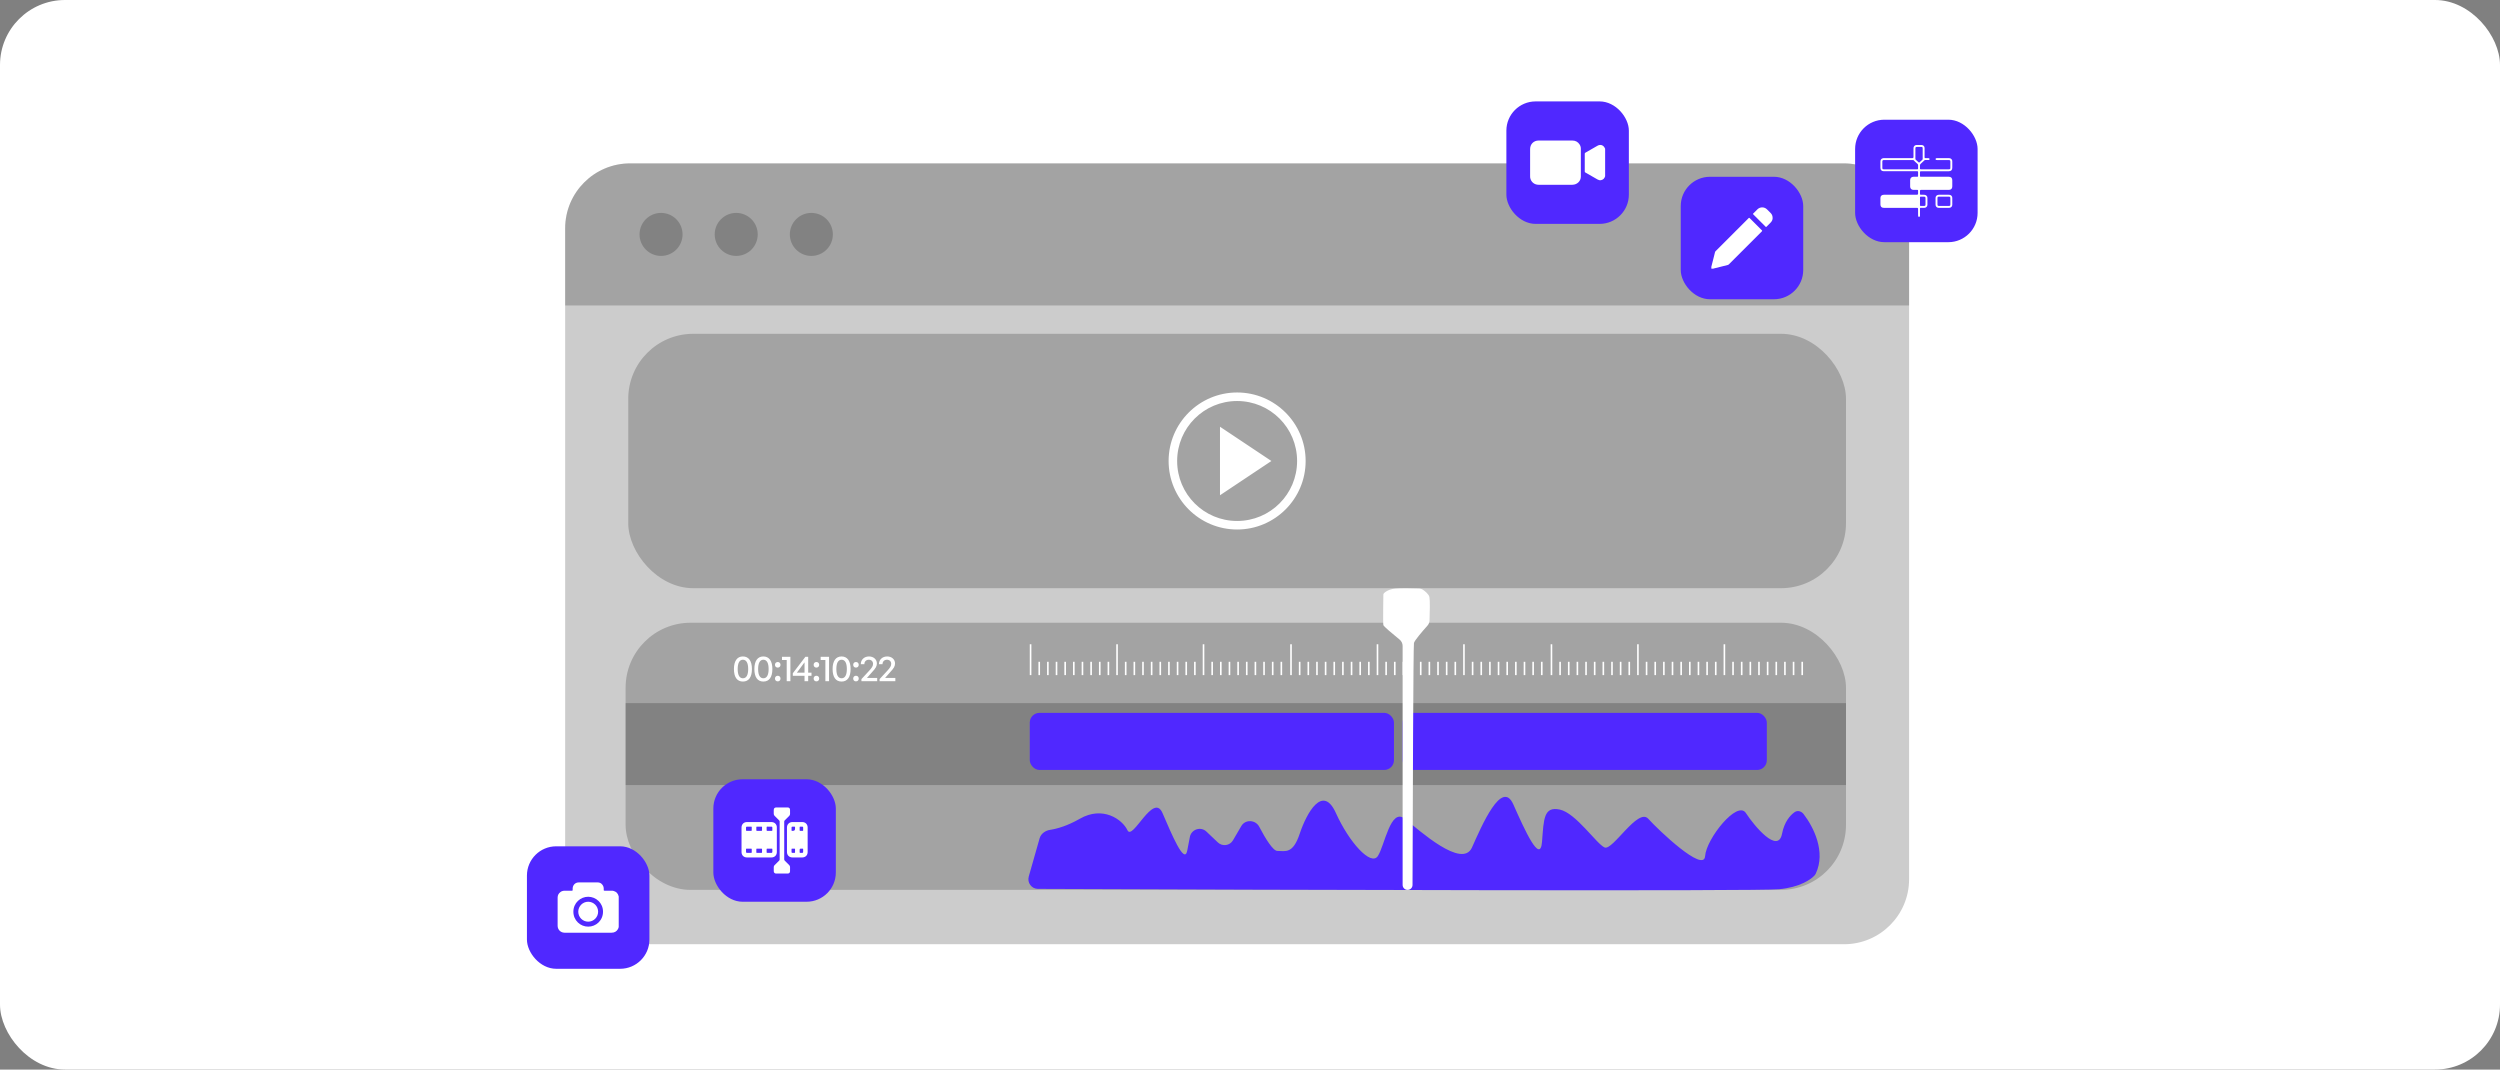 <svg xmlns="http://www.w3.org/2000/svg" width="769" height="329" viewBox="0 0 769 329" fill="none"><rect x="0" y="0" width="769" height="329" fill="#808080" stroke="none"/><rect width="769" height="329" rx="20" fill="white"></rect><rect x="173.841" y="50.254" width="413.395" height="240.19" rx="20" fill="black" fill-opacity="0.2"></rect><path d="M173.841 70.254C173.841 59.209 182.795 50.254 193.841 50.254H567.236C578.282 50.254 587.236 59.209 587.236 70.254V93.956H173.841V70.254Z" fill="black" fill-opacity="0.2"></path><path d="M203.338 78.724C206.993 78.724 209.956 75.761 209.956 72.106C209.956 68.45 206.993 65.487 203.338 65.487C199.683 65.487 196.72 68.45 196.72 72.106C196.72 75.761 199.683 78.724 203.338 78.724Z" fill="black" fill-opacity="0.2"></path><path d="M226.46 78.723C230.115 78.723 233.078 75.76 233.078 72.105C233.078 68.45 230.115 65.487 226.46 65.487C222.805 65.487 219.842 68.45 219.842 72.105C219.842 75.76 222.805 78.723 226.46 78.723Z" fill="black" fill-opacity="0.2"></path><path d="M249.571 78.723C253.226 78.723 256.19 75.76 256.19 72.105C256.19 68.45 253.226 65.487 249.571 65.487C245.916 65.487 242.953 68.45 242.953 72.105C242.953 75.76 245.916 78.723 249.571 78.723Z" fill="black" fill-opacity="0.2"></path><rect x="192.434" y="191.552" width="375.395" height="82.178" rx="20" fill="black" fill-opacity="0.2"></rect><rect x="192.434" y="216.277" width="375.395" height="25.21" fill="black" fill-opacity="0.2"></rect><line x1="317.007" y1="198.174" x2="317.007" y2="207.666" stroke="white" stroke-width="0.5"></line><line x1="319.668" y1="203.567" x2="319.668" y2="207.666" stroke="white" stroke-width="0.5"></line><line x1="322.326" y1="203.567" x2="322.326" y2="207.666" stroke="white" stroke-width="0.5"></line><line x1="324.986" y1="203.567" x2="324.986" y2="207.666" stroke="white" stroke-width="0.5"></line><line x1="327.646" y1="203.567" x2="327.646" y2="207.666" stroke="white" stroke-width="0.5"></line><line x1="330.307" y1="203.567" x2="330.307" y2="207.666" stroke="white" stroke-width="0.5"></line><line x1="332.966" y1="203.567" x2="332.966" y2="207.666" stroke="white" stroke-width="0.5"></line><line x1="335.626" y1="203.567" x2="335.626" y2="207.666" stroke="white" stroke-width="0.5"></line><line x1="338.285" y1="203.567" x2="338.285" y2="207.666" stroke="white" stroke-width="0.5"></line><line x1="340.945" y1="203.567" x2="340.945" y2="207.666" stroke="white" stroke-width="0.5"></line><line x1="343.604" y1="198.174" x2="343.604" y2="207.666" stroke="white" stroke-width="0.5"></line><line x1="346.265" y1="203.567" x2="346.265" y2="207.666" stroke="white" stroke-width="0.5"></line><line x1="348.925" y1="203.567" x2="348.925" y2="207.666" stroke="white" stroke-width="0.5"></line><line x1="351.584" y1="203.567" x2="351.584" y2="207.666" stroke="white" stroke-width="0.5"></line><line x1="354.244" y1="203.567" x2="354.244" y2="207.666" stroke="white" stroke-width="0.5"></line><line x1="356.904" y1="203.567" x2="356.904" y2="207.666" stroke="white" stroke-width="0.5"></line><line x1="359.563" y1="203.567" x2="359.563" y2="207.666" stroke="white" stroke-width="0.5"></line><line x1="362.224" y1="203.567" x2="362.224" y2="207.666" stroke="white" stroke-width="0.5"></line><line x1="364.883" y1="203.567" x2="364.883" y2="207.666" stroke="white" stroke-width="0.5"></line><line x1="367.543" y1="203.567" x2="367.543" y2="207.666" stroke="white" stroke-width="0.5"></line><line x1="370.204" y1="198.174" x2="370.204" y2="207.665" stroke="white" stroke-width="0.5"></line><line x1="372.862" y1="203.567" x2="372.862" y2="207.666" stroke="white" stroke-width="0.5"></line><line x1="375.522" y1="203.567" x2="375.522" y2="207.666" stroke="white" stroke-width="0.5"></line><line x1="378.183" y1="203.567" x2="378.183" y2="207.666" stroke="white" stroke-width="0.5"></line><line x1="380.843" y1="203.567" x2="380.843" y2="207.666" stroke="white" stroke-width="0.5"></line><line x1="383.502" y1="203.567" x2="383.502" y2="207.666" stroke="white" stroke-width="0.5"></line><line x1="386.162" y1="203.567" x2="386.162" y2="207.666" stroke="white" stroke-width="0.5"></line><line x1="388.821" y1="203.567" x2="388.821" y2="207.666" stroke="white" stroke-width="0.5"></line><line x1="391.482" y1="203.567" x2="391.482" y2="207.666" stroke="white" stroke-width="0.5"></line><line x1="394.139" y1="203.567" x2="394.139" y2="207.666" stroke="white" stroke-width="0.5"></line><line x1="397.117" y1="198.174" x2="397.117" y2="207.666" stroke="white" stroke-width="0.5"></line><line x1="399.777" y1="203.567" x2="399.777" y2="207.666" stroke="white" stroke-width="0.5"></line><line x1="402.438" y1="203.567" x2="402.438" y2="207.666" stroke="white" stroke-width="0.5"></line><line x1="405.098" y1="203.567" x2="405.098" y2="207.666" stroke="white" stroke-width="0.5"></line><line x1="407.757" y1="203.567" x2="407.757" y2="207.666" stroke="white" stroke-width="0.5"></line><line x1="410.417" y1="203.567" x2="410.417" y2="207.666" stroke="white" stroke-width="0.5"></line><line x1="413.076" y1="203.567" x2="413.076" y2="207.666" stroke="white" stroke-width="0.5"></line><line x1="415.737" y1="203.567" x2="415.737" y2="207.666" stroke="white" stroke-width="0.5"></line><line x1="418.396" y1="203.567" x2="418.396" y2="207.666" stroke="white" stroke-width="0.5"></line><line x1="421.056" y1="203.567" x2="421.056" y2="207.666" stroke="white" stroke-width="0.5"></line><line x1="423.716" y1="198.174" x2="423.716" y2="207.666" stroke="white" stroke-width="0.5"></line><line x1="426.375" y1="203.567" x2="426.375" y2="207.666" stroke="white" stroke-width="0.5"></line><line x1="429.035" y1="203.567" x2="429.035" y2="207.666" stroke="white" stroke-width="0.5"></line><line x1="431.695" y1="203.567" x2="431.695" y2="207.666" stroke="white" stroke-width="0.5"></line><line x1="434.354" y1="203.567" x2="434.354" y2="207.666" stroke="white" stroke-width="0.5"></line><line x1="437.015" y1="203.567" x2="437.015" y2="207.666" stroke="white" stroke-width="0.5"></line><line x1="439.675" y1="203.567" x2="439.675" y2="207.666" stroke="white" stroke-width="0.5"></line><line x1="442.334" y1="203.567" x2="442.334" y2="207.666" stroke="white" stroke-width="0.5"></line><line x1="444.995" y1="203.567" x2="444.995" y2="207.666" stroke="white" stroke-width="0.5"></line><line x1="447.653" y1="203.567" x2="447.653" y2="207.666" stroke="white" stroke-width="0.5"></line><line x1="450.314" y1="198.174" x2="450.314" y2="207.665" stroke="white" stroke-width="0.5"></line><line x1="452.974" y1="203.567" x2="452.974" y2="207.666" stroke="white" stroke-width="0.5"></line><line x1="455.634" y1="203.567" x2="455.634" y2="207.666" stroke="white" stroke-width="0.5"></line><line x1="458.293" y1="203.567" x2="458.293" y2="207.666" stroke="white" stroke-width="0.5"></line><line x1="460.953" y1="203.567" x2="460.953" y2="207.666" stroke="white" stroke-width="0.5"></line><line x1="463.612" y1="203.567" x2="463.612" y2="207.666" stroke="white" stroke-width="0.5"></line><line x1="466.273" y1="203.567" x2="466.273" y2="207.666" stroke="white" stroke-width="0.5"></line><line x1="468.932" y1="203.567" x2="468.932" y2="207.666" stroke="white" stroke-width="0.5"></line><line x1="471.593" y1="203.567" x2="471.593" y2="207.666" stroke="white" stroke-width="0.5"></line><line x1="474.249" y1="203.567" x2="474.249" y2="207.666" stroke="white" stroke-width="0.5"></line><line x1="477.229" y1="198.174" x2="477.229" y2="207.666" stroke="white" stroke-width="0.5"></line><line x1="479.887" y1="203.567" x2="479.887" y2="207.666" stroke="white" stroke-width="0.5"></line><line x1="482.548" y1="203.567" x2="482.548" y2="207.666" stroke="white" stroke-width="0.5"></line><line x1="485.207" y1="203.567" x2="485.207" y2="207.666" stroke="white" stroke-width="0.5"></line><line x1="487.867" y1="203.567" x2="487.867" y2="207.666" stroke="white" stroke-width="0.5"></line><line x1="490.526" y1="203.567" x2="490.526" y2="207.666" stroke="white" stroke-width="0.5"></line><line x1="493.187" y1="203.567" x2="493.187" y2="207.666" stroke="white" stroke-width="0.5"></line><line x1="495.847" y1="203.567" x2="495.847" y2="207.666" stroke="white" stroke-width="0.5"></line><line x1="498.507" y1="203.567" x2="498.507" y2="207.666" stroke="white" stroke-width="0.5"></line><line x1="501.165" y1="203.567" x2="501.165" y2="207.666" stroke="white" stroke-width="0.5"></line><line x1="503.826" y1="198.174" x2="503.826" y2="207.666" stroke="white" stroke-width="0.5"></line><line x1="506.485" y1="203.567" x2="506.485" y2="207.666" stroke="white" stroke-width="0.5"></line><line x1="509.146" y1="203.567" x2="509.146" y2="207.666" stroke="white" stroke-width="0.5"></line><line x1="511.807" y1="203.567" x2="511.807" y2="207.666" stroke="white" stroke-width="0.5"></line><line x1="514.465" y1="203.567" x2="514.465" y2="207.666" stroke="white" stroke-width="0.5"></line><line x1="517.126" y1="203.567" x2="517.126" y2="207.666" stroke="white" stroke-width="0.5"></line><line x1="519.785" y1="203.567" x2="519.785" y2="207.666" stroke="white" stroke-width="0.5"></line><line x1="522.444" y1="203.567" x2="522.444" y2="207.666" stroke="white" stroke-width="0.5"></line><line x1="525.104" y1="203.567" x2="525.104" y2="207.666" stroke="white" stroke-width="0.5"></line><line x1="527.766" y1="203.567" x2="527.766" y2="207.666" stroke="white" stroke-width="0.5"></line><line x1="530.424" y1="198.174" x2="530.424" y2="207.665" stroke="white" stroke-width="0.5"></line><line x1="533.084" y1="203.567" x2="533.084" y2="207.666" stroke="white" stroke-width="0.5"></line><line x1="535.744" y1="203.567" x2="535.744" y2="207.666" stroke="white" stroke-width="0.5"></line><line x1="538.404" y1="203.567" x2="538.404" y2="207.666" stroke="white" stroke-width="0.5"></line><line x1="541.062" y1="203.567" x2="541.062" y2="207.666" stroke="white" stroke-width="0.5"></line><line x1="543.723" y1="203.567" x2="543.723" y2="207.666" stroke="white" stroke-width="0.5"></line><line x1="546.383" y1="203.567" x2="546.383" y2="207.666" stroke="white" stroke-width="0.5"></line><line x1="549.043" y1="203.567" x2="549.043" y2="207.666" stroke="white" stroke-width="0.5"></line><line x1="551.701" y1="203.567" x2="551.701" y2="207.666" stroke="white" stroke-width="0.5"></line><line x1="554.361" y1="203.567" x2="554.361" y2="207.666" stroke="white" stroke-width="0.5"></line><rect data-figma-bg-blur-radius="38.9494" x="316.757" y="219.274" width="112.028" height="17.564" rx="3" fill="#5028FF"></rect><rect data-figma-bg-blur-radius="38.9494" x="431.445" y="219.274" width="112.028" height="17.564" rx="3" fill="#5028FF"></rect><path data-figma-bg-blur-radius="38.9494" d="M319.793 257.837L316.45 269.597C315.906 271.508 317.284 273.409 319.27 273.417C395.012 273.728 540.704 274.162 547.298 273.521C553.672 272.902 557.14 270.485 558.248 269.181C558.357 269.054 558.443 268.909 558.514 268.757C561.702 262.042 557.879 254.434 554.777 250.397C554.107 249.523 552.941 249.177 552.038 249.808C550.583 250.826 548.855 252.866 548.159 256.445C546.923 262.804 539.681 254.149 537.032 250.087C534.382 246.024 524.845 258.035 524.492 263.333C524.138 268.632 510.185 255.386 507.006 251.853C503.826 248.32 496.055 261.744 493.582 260.684C491.11 259.624 484.751 250.087 479.806 249.027C474.86 247.967 474.86 251.853 474.33 258.918C473.8 265.983 469.032 255.386 465.499 247.437C461.967 239.489 455.785 253.972 452.782 260.684C449.779 267.396 436.533 255.386 432.117 251.853C427.701 248.32 425.935 260.154 423.816 263.333C421.696 266.513 414.985 259.095 410.922 250.087C406.86 241.079 401.914 250.087 399.795 256.445C397.675 262.804 395.379 261.744 392.907 261.744C391.599 261.744 389.292 258.038 387.334 254.301C386.2 252.134 383.062 251.976 381.829 254.089L379.272 258.472C378.298 260.143 376.019 260.468 374.616 259.136L371.09 255.789C369.335 254.124 366.419 255.11 365.992 257.49C365.732 258.939 365.45 260.433 365.177 261.744C364.293 265.983 360.408 256.622 357.582 250.087C354.756 243.552 348.397 258.741 346.808 255.386C345.218 252.03 339.213 247.791 332.148 251.853C328.432 253.989 325.225 254.92 323.029 255.256C321.576 255.479 320.195 256.424 319.793 257.837Z" fill="#5028FF"></path><path d="M431.448 198.696V272.208C431.448 273.049 432.129 273.73 432.97 273.73C433.809 273.73 434.489 273.068 434.492 272.229C434.561 246.823 434.739 198.634 434.933 197.78C435.107 197.016 437.476 194.241 439.07 192.467C439.467 192.025 439.703 191.462 439.725 190.868C439.815 188.422 439.897 184.604 439.688 183.664C439.496 182.799 438.429 181.899 437.626 181.358C437.296 181.136 436.906 181.029 436.509 181.014C434.433 180.937 430.809 180.859 429.138 181.039C426.829 181.286 425.522 182.475 425.522 182.822C425.522 183.168 425.374 191.688 425.522 192.282C425.624 192.688 428.473 195.077 430.502 196.72C431.098 197.204 431.448 197.928 431.448 198.696Z" fill="white"></path><rect x="193.249" y="102.675" width="374.58" height="78.254" rx="20" fill="black" fill-opacity="0.2"></rect><path d="M391.079 141.802L375.269 152.342V131.263L391.079 141.802ZM380.539 120.727C368.913 120.727 359.464 130.176 359.464 141.802C359.464 153.428 368.913 162.877 380.539 162.877C392.165 162.877 401.614 153.428 401.614 141.802C401.614 130.176 392.165 120.727 380.539 120.727ZM380.539 123.354C390.741 123.354 398.987 131.6 398.987 141.802C398.987 152.004 390.741 160.25 380.539 160.25C370.337 160.25 362.091 152.004 362.091 141.802C362.091 131.6 370.337 123.354 380.539 123.354Z" fill="white"></path><path d="M225.758 205.796C225.758 203.311 226.745 201.924 228.52 201.924C230.296 201.924 231.294 203.311 231.294 205.796C231.294 208.282 230.318 209.647 228.52 209.647C226.723 209.647 225.758 208.282 225.758 205.796ZM226.912 205.796C226.912 207.649 227.466 208.637 228.52 208.637C229.574 208.637 230.14 207.66 230.14 205.796C230.14 203.921 229.574 202.934 228.52 202.934C227.488 202.934 226.912 203.921 226.912 205.796ZM232.045 205.796C232.045 203.311 233.033 201.924 234.808 201.924C236.583 201.924 237.582 203.311 237.582 205.796C237.582 208.282 236.606 209.647 234.808 209.647C233.011 209.647 232.045 208.282 232.045 205.796ZM233.199 205.796C233.199 207.649 233.754 208.637 234.808 208.637C235.862 208.637 236.428 207.66 236.428 205.796C236.428 203.921 235.862 202.934 234.808 202.934C233.776 202.934 233.199 203.921 233.199 205.796ZM240.086 204.498C240.086 204.998 239.742 205.353 239.232 205.353C238.732 205.353 238.377 204.998 238.377 204.498C238.377 203.988 238.732 203.633 239.232 203.633C239.742 203.633 240.086 203.988 240.086 204.498ZM240.086 208.737C240.086 209.236 239.742 209.591 239.232 209.591C238.732 209.591 238.377 209.236 238.377 208.737C238.377 208.215 238.732 207.86 239.232 207.86C239.742 207.86 240.086 208.215 240.086 208.737ZM243.124 209.536H241.992V203.011H240.538V202.035H243.124V209.536ZM249.617 207.882H248.596V209.536H247.475V207.882H243.869V207.095L247.731 202.035H248.596V206.906H249.617V207.882ZM245.123 206.906H247.475V203.733L245.123 206.906ZM251.982 204.498C251.982 204.998 251.638 205.353 251.127 205.353C250.628 205.353 250.273 204.998 250.273 204.498C250.273 203.988 250.628 203.633 251.127 203.633C251.638 203.633 251.982 203.988 251.982 204.498ZM251.982 208.737C251.982 209.236 251.638 209.591 251.127 209.591C250.628 209.591 250.273 209.236 250.273 208.737C250.273 208.215 250.628 207.86 251.127 207.86C251.638 207.86 251.982 208.215 251.982 208.737ZM255.019 209.536H253.888V203.011H252.434V202.035H255.019V209.536ZM256.108 205.796C256.108 203.311 257.095 201.924 258.87 201.924C260.646 201.924 261.644 203.311 261.644 205.796C261.644 208.282 260.668 209.647 258.87 209.647C257.073 209.647 256.108 208.282 256.108 205.796ZM257.262 205.796C257.262 207.649 257.816 208.637 258.87 208.637C259.925 208.637 260.49 207.66 260.49 205.796C260.49 203.921 259.925 202.934 258.87 202.934C257.839 202.934 257.262 203.921 257.262 205.796ZM264.148 204.498C264.148 204.998 263.805 205.353 263.294 205.353C262.795 205.353 262.44 204.998 262.44 204.498C262.44 203.988 262.795 203.633 263.294 203.633C263.805 203.633 264.148 203.988 264.148 204.498ZM264.148 208.737C264.148 209.236 263.805 209.591 263.294 209.591C262.795 209.591 262.44 209.236 262.44 208.737C262.44 208.215 262.795 207.86 263.294 207.86C263.805 207.86 264.148 208.215 264.148 208.737ZM269.827 208.537V209.536H264.978V208.892L267.319 206.362C268.207 205.397 268.551 204.875 268.551 204.199C268.551 203.455 268.029 202.934 267.264 202.934C266.432 202.934 265.877 203.477 265.877 204.31H264.778C264.778 202.923 265.821 201.924 267.308 201.924C268.706 201.924 269.727 202.834 269.727 204.065C269.727 204.92 269.405 205.519 268.174 206.828L266.665 208.537H269.827ZM275.41 208.537V209.536H270.561V208.892L272.903 206.362C273.79 205.397 274.134 204.875 274.134 204.199C274.134 203.455 273.613 202.934 272.847 202.934C272.015 202.934 271.46 203.477 271.46 204.31H270.362C270.362 202.923 271.405 201.924 272.892 201.924C274.29 201.924 275.31 202.834 275.31 204.065C275.31 204.92 274.989 205.519 273.757 206.828L272.248 208.537H275.41Z" fill="white"></path><rect data-figma-bg-blur-radius="38.9494" x="162.084" y="260.324" width="37.675" height="37.675" rx="9" fill="#5028FF"></rect><path d="M190.319 275.762V285.155C190.251 285.379 190.193 285.606 190.073 285.81C189.633 286.556 188.97 286.9 188.121 286.9C183.328 286.9 178.537 286.9 173.744 286.9C173.689 286.9 173.634 286.9 173.579 286.898C172.405 286.852 171.526 285.938 171.525 284.755C171.523 281.865 171.523 278.975 171.525 276.085C171.525 275.368 171.837 274.804 172.404 274.383C172.792 274.094 173.241 273.986 173.716 273.984C174.456 273.981 175.195 273.981 175.935 273.984C176.092 273.984 176.16 273.932 176.15 273.769C176.141 273.622 176.148 273.473 176.149 273.326C176.154 272.277 176.941 271.442 177.982 271.433C179.944 271.417 181.906 271.422 183.868 271.432C184.712 271.437 185.384 271.977 185.636 272.79C185.729 273.093 185.706 273.399 185.709 273.706C185.712 273.98 185.711 273.981 185.989 273.981C186.698 273.981 187.406 273.981 188.116 273.981C188.348 273.981 188.58 274 188.804 274.07C189.641 274.329 190.132 274.907 190.318 275.761L190.319 275.762ZM180.926 285.036C183.293 285.057 185.485 283.149 185.488 280.444C185.491 277.762 183.328 275.845 180.932 275.843C178.554 275.841 176.373 277.736 176.37 280.438C176.366 283.132 178.547 285.053 180.926 285.034V285.036Z" fill="white"></path><path d="M180.934 283.508C179.251 283.51 177.881 282.14 177.876 280.451C177.871 278.762 179.238 277.378 180.915 277.376C182.61 277.374 183.981 278.744 183.981 280.442C183.981 282.131 182.616 283.506 180.933 283.508H180.934Z" fill="white"></path><rect data-figma-bg-blur-radius="38.9494" x="570.633" y="36.821" width="37.675" height="37.675" rx="9" fill="#5028FF"></rect><path d="M584.523 63.934C582.838 63.934 581.152 63.935 579.468 63.934C578.782 63.934 578.416 63.571 578.416 62.89C578.415 62.227 578.414 61.565 578.416 60.903C578.418 60.356 578.746 59.988 579.29 59.923C579.421 59.907 579.554 59.902 579.686 59.902C583.005 59.901 586.324 59.902 589.643 59.901C589.881 59.901 590 59.784 590 59.551C590 59.242 589.995 58.933 590.002 58.623C590.005 58.46 589.94 58.403 589.779 58.406C589.382 58.413 588.985 58.41 588.587 58.408C587.967 58.404 587.564 58.005 587.56 57.385C587.557 56.723 587.557 56.06 587.56 55.398C587.564 54.782 587.969 54.376 588.586 54.37C588.984 54.366 589.381 54.362 589.778 54.372C589.96 54.376 590.004 54.294 590.002 54.132C589.995 53.727 589.992 53.322 590.003 52.917C590.009 52.721 589.935 52.667 589.745 52.668C588.207 52.674 586.669 52.671 585.131 52.671C583.24 52.671 581.348 52.671 579.457 52.671C578.791 52.671 578.415 52.298 578.414 51.637C578.415 50.983 578.415 50.327 578.416 49.672C578.417 49.078 578.751 48.709 579.344 48.646C579.446 48.636 579.55 48.638 579.652 48.638C582.515 48.638 585.378 48.638 588.24 48.638C588.47 48.638 588.586 48.526 588.586 48.301C588.586 47.432 588.586 46.564 588.586 45.695C588.586 45.343 588.666 45.022 588.962 44.794C589.117 44.674 589.294 44.605 589.494 44.605C590.031 44.605 590.568 44.599 591.105 44.606C591.612 44.613 591.997 44.998 592.001 45.507C592.007 46.464 592.009 47.42 592 48.377C591.998 48.584 592.066 48.649 592.266 48.641C592.567 48.629 592.869 48.636 593.171 48.641C593.347 48.644 593.493 48.705 593.534 48.897C593.572 49.075 593.431 49.221 593.214 49.225C592.876 49.231 592.537 49.23 592.199 49.226C592.089 49.224 592.016 49.261 591.934 49.342C591.57 49.696 591.197 50.041 590.817 50.377C590.656 50.519 590.57 50.663 590.585 50.888C590.605 51.196 590.602 51.507 590.585 51.815C590.573 52.035 590.661 52.087 590.866 52.086C592.139 52.079 593.412 52.083 594.685 52.083C596.252 52.083 597.82 52.083 599.387 52.083C599.861 52.083 599.933 52.01 599.933 51.528C599.933 50.924 599.935 50.321 599.932 49.717C599.931 49.359 599.801 49.229 599.437 49.229C598.238 49.227 597.038 49.228 595.839 49.227C595.765 49.227 595.691 49.231 595.619 49.22C595.48 49.198 595.394 49.111 595.379 48.971C595.365 48.829 595.431 48.725 595.563 48.678C595.638 48.651 595.722 48.641 595.801 48.641C597.03 48.639 598.259 48.635 599.488 48.642C600.005 48.645 600.367 48.914 600.493 49.348C600.522 49.449 600.523 49.551 600.523 49.654C600.523 50.309 600.525 50.964 600.523 51.619C600.523 52.3 600.154 52.672 599.478 52.672C596.615 52.672 593.752 52.672 590.89 52.672C590.689 52.672 590.589 52.773 590.589 52.976C590.589 53.358 590.599 53.742 590.585 54.124C590.578 54.321 590.648 54.374 590.839 54.373C592.701 54.368 594.562 54.37 596.424 54.37C597.432 54.37 598.44 54.369 599.449 54.37C600.144 54.371 600.522 54.753 600.523 55.453C600.523 56.086 600.523 56.719 600.523 57.352C600.522 58.024 600.141 58.408 599.47 58.408C596.615 58.409 593.759 58.408 590.904 58.408C590.694 58.408 590.589 58.512 590.588 58.72C590.588 59.029 590.598 59.339 590.585 59.647C590.577 59.838 590.64 59.907 590.835 59.905C591.232 59.902 591.63 59.879 592.026 59.925C592.509 59.982 592.87 60.355 592.878 60.841C592.888 61.569 592.889 62.298 592.877 63.026C592.868 63.535 592.458 63.924 591.95 63.932C591.567 63.938 591.184 63.94 590.802 63.931C590.637 63.928 590.585 63.986 590.586 64.149C590.592 64.885 590.587 65.621 590.589 66.357C590.589 66.51 590.552 66.637 590.398 66.695C590.231 66.759 590.054 66.658 590.024 66.462C589.998 66.297 590.002 66.125 590.001 65.956C589.999 65.39 590.001 64.823 590 64.257C590 64.042 589.889 63.935 589.667 63.934C587.952 63.934 586.237 63.934 584.523 63.934H584.523ZM584.568 52.083C586.282 52.083 587.997 52.083 589.71 52.083C589.989 52.083 589.999 52.072 590.001 51.8C590.002 51.484 589.991 51.167 590.005 50.851C590.014 50.648 589.943 50.51 589.793 50.375C589.399 50.022 588.99 49.684 588.634 49.291C588.574 49.225 588.506 49.228 588.433 49.228C585.446 49.228 582.459 49.227 579.472 49.229C579.141 49.229 579.008 49.368 579.006 49.702C579.004 50.32 579.005 50.938 579.006 51.556C579.006 52.001 579.088 52.083 579.535 52.083C581.213 52.083 582.89 52.083 584.567 52.083H584.568ZM591.416 47.244C591.416 46.714 591.418 46.186 591.416 45.656C591.414 45.281 591.331 45.198 590.964 45.197C590.524 45.195 590.083 45.194 589.642 45.197C589.294 45.198 589.178 45.312 589.178 45.659C589.176 46.717 589.178 47.776 589.175 48.834C589.175 48.961 589.207 49.058 589.304 49.144C589.601 49.408 589.896 49.674 590.184 49.946C590.284 50.04 590.351 50.023 590.442 49.938C590.716 49.681 590.992 49.428 591.274 49.181C591.384 49.084 591.42 48.973 591.419 48.832C591.414 48.302 591.417 47.774 591.417 47.244L591.416 47.244ZM590.59 61.897C590.59 62.294 590.598 62.691 590.586 63.088C590.581 63.274 590.633 63.357 590.833 63.349C591.171 63.337 591.51 63.349 591.848 63.344C592.176 63.341 592.286 63.231 592.288 62.905C592.291 62.258 592.291 61.61 592.288 60.963C592.287 60.631 592.157 60.499 591.819 60.492C591.481 60.486 591.142 60.497 590.803 60.488C590.64 60.483 590.583 60.541 590.587 60.705C590.596 61.102 590.59 61.499 590.59 61.897Z" fill="white"></path><path d="M597.929 63.934C597.4 63.934 596.87 63.938 596.34 63.933C595.769 63.928 595.376 63.531 595.373 62.956C595.37 62.272 595.37 61.587 595.373 60.903C595.376 60.358 595.707 59.988 596.249 59.922C596.366 59.908 596.484 59.902 596.602 59.902C597.499 59.9 598.397 59.9 599.294 59.902C599.427 59.902 599.559 59.91 599.69 59.926C600.18 59.99 600.519 60.364 600.523 60.855C600.528 61.569 600.528 62.282 600.523 62.996C600.519 63.534 600.125 63.921 599.586 63.933C599.571 63.933 599.556 63.933 599.542 63.933C599.005 63.933 598.467 63.933 597.931 63.933L597.929 63.934ZM597.939 63.346C598.462 63.346 598.984 63.349 599.507 63.344C599.821 63.342 599.93 63.231 599.932 62.914C599.936 62.259 599.935 61.604 599.932 60.949C599.931 60.647 599.809 60.499 599.515 60.496C598.47 60.488 597.425 60.488 596.38 60.496C596.092 60.499 595.967 60.644 595.966 60.929C595.963 61.591 595.963 62.253 595.966 62.916C595.968 63.23 596.081 63.342 596.394 63.344C596.909 63.349 597.424 63.346 597.939 63.346Z" fill="white"></path><rect data-figma-bg-blur-radius="38.9494" x="463.362" y="31.193" width="37.675" height="37.675" rx="9" fill="#5028FF"></rect><path d="M493.737 54.219C493.545 54.872 493.139 55.296 492.454 55.425C492.08 55.495 491.738 55.396 491.418 55.214C490.161 54.497 488.907 53.773 487.65 53.057C487.524 52.985 487.47 52.897 487.47 52.752C487.473 50.929 487.474 49.106 487.47 47.283C487.47 47.124 487.54 47.04 487.668 46.966C488.904 46.258 490.133 45.537 491.374 44.835C492.314 44.304 493.259 44.639 493.677 45.631C493.695 45.672 493.718 45.712 493.738 45.752V54.218L493.737 54.219Z" fill="white"></path><path d="M478.463 43.224C480.189 43.224 481.916 43.218 483.642 43.226C484.614 43.23 485.38 43.636 485.904 44.466C486.146 44.849 486.267 45.276 486.268 45.726C486.273 48.593 486.28 51.461 486.267 54.328C486.261 55.732 485.097 56.832 483.642 56.835C481.165 56.841 478.688 56.837 476.211 56.837C475.228 56.837 474.245 56.842 473.261 56.836C471.947 56.828 470.912 55.955 470.687 54.667C470.661 54.521 470.663 54.368 470.663 54.219C470.662 51.427 470.661 48.634 470.663 45.842C470.664 44.337 471.771 43.23 473.284 43.225C475.011 43.219 476.737 43.224 478.463 43.224Z" fill="white"></path><rect data-figma-bg-blur-radius="38.9494" x="516.997" y="54.377" width="37.675" height="37.675" rx="9" fill="#5028FF"></rect><path d="M526.409 82.046C526.614 81.239 526.82 80.432 527.024 79.624C527.195 78.947 527.366 78.27 527.532 77.591C527.565 77.455 527.629 77.344 527.728 77.246C531.119 73.855 534.51 70.464 537.899 67.071C538.003 66.967 538.068 66.954 538.179 67.066C539.442 68.335 540.708 69.601 541.978 70.864C542.09 70.975 542.077 71.04 541.973 71.145C538.58 74.533 535.189 77.924 531.799 81.316C531.695 81.419 531.577 81.481 531.435 81.517C530.026 81.866 528.617 82.219 527.209 82.572C527.138 82.59 527.068 82.614 526.998 82.636C526.826 82.636 526.654 82.632 526.483 82.638C526.419 82.64 526.405 82.626 526.407 82.562C526.413 82.39 526.409 82.219 526.409 82.047L526.409 82.046Z" fill="white"></path><path d="M545.263 67.094C545.267 67.547 545.068 68.025 544.687 68.421C544.249 68.876 543.795 69.315 543.352 69.765C543.268 69.85 543.212 69.85 543.127 69.765C541.846 68.48 540.563 67.197 539.277 65.915C539.191 65.829 539.196 65.773 539.281 65.691C539.726 65.251 540.159 64.799 540.611 64.368C541.43 63.586 542.713 63.6 543.519 64.391C543.909 64.773 544.294 65.159 544.676 65.548C545.067 65.948 545.263 66.43 545.263 67.093V67.094Z" fill="white"></path><rect data-figma-bg-blur-radius="38.9494" x="219.426" y="239.702" width="37.675" height="37.675" rx="9" fill="#5028FF"></rect><path d="M238.955 258.327C238.955 259.582 238.957 260.836 238.955 262.092C238.954 263.072 238.276 263.752 237.291 263.753C234.781 263.755 232.271 263.755 229.761 263.753C228.778 263.753 228.094 263.07 228.094 262.094C228.093 259.576 228.094 257.06 228.094 254.543C228.094 253.556 228.778 252.87 229.77 252.865C230.672 252.859 231.576 252.864 232.478 252.864C234.078 252.864 235.679 252.86 237.278 252.865C238.12 252.867 238.77 253.381 238.93 254.163C238.954 254.285 238.954 254.415 238.955 254.541C238.958 255.803 238.955 257.065 238.955 258.327ZM233.511 255.57C233.743 255.57 233.976 255.566 234.208 255.571C234.335 255.573 234.406 255.537 234.403 255.392C234.398 255.076 234.4 254.759 234.403 254.443C234.403 254.331 234.366 254.273 234.246 254.273C233.768 254.275 233.289 254.275 232.811 254.273C232.694 254.273 232.646 254.321 232.648 254.437C232.651 254.753 232.652 255.07 232.648 255.386C232.645 255.526 232.706 255.573 232.838 255.57C233.063 255.565 233.288 255.569 233.512 255.569L233.511 255.57ZM233.537 261.044C233.298 261.044 233.059 261.047 232.82 261.044C232.71 261.043 232.645 261.075 232.646 261.198C232.65 261.529 232.649 261.86 232.646 262.191C232.646 262.3 232.701 262.341 232.804 262.34C233.282 262.34 233.761 262.339 234.239 262.34C234.355 262.34 234.403 262.288 234.402 262.174C234.4 261.858 234.398 261.54 234.403 261.224C234.406 261.084 234.344 261.04 234.212 261.043C233.987 261.049 233.762 261.044 233.537 261.045V261.044ZM230.41 254.273C230.199 254.273 229.987 254.271 229.776 254.273C229.557 254.276 229.483 254.346 229.479 254.564C229.473 254.832 229.482 255.1 229.476 255.368C229.471 255.512 229.521 255.572 229.669 255.571C230.127 255.565 230.586 255.566 231.044 255.571C231.175 255.571 231.238 255.525 231.236 255.386C231.231 255.076 231.231 254.766 231.236 254.456C231.238 254.318 231.177 254.27 231.045 254.273C230.833 254.279 230.622 254.274 230.41 254.274V254.273ZM236.689 255.569C236.929 255.569 237.168 255.566 237.408 255.569C237.522 255.57 237.574 255.521 237.573 255.404C237.57 255.115 237.575 254.826 237.57 254.537C237.566 254.373 237.488 254.273 237.31 254.273C236.872 254.273 236.436 254.275 235.998 254.272C235.878 254.272 235.813 254.308 235.814 254.439C235.817 254.757 235.817 255.074 235.814 255.391C235.813 255.516 235.866 255.571 235.992 255.569C236.224 255.565 236.457 255.569 236.69 255.569H236.689ZM230.361 261.044C230.122 261.044 229.883 261.047 229.644 261.044C229.532 261.043 229.474 261.081 229.477 261.203C229.481 261.498 229.474 261.793 229.48 262.088C229.483 262.243 229.563 262.339 229.729 262.339C230.172 262.339 230.614 262.339 231.057 262.341C231.181 262.341 231.236 262.291 231.235 262.166C231.231 261.85 231.231 261.534 231.235 261.216C231.236 261.089 231.18 261.041 231.056 261.043C230.824 261.048 230.592 261.044 230.36 261.044H230.361ZM236.699 261.044C236.467 261.044 236.236 261.049 236.003 261.043C235.869 261.04 235.81 261.089 235.813 261.227C235.817 261.536 235.817 261.845 235.813 262.155C235.81 262.289 235.868 262.342 236.002 262.341C236.43 262.338 236.859 262.338 237.287 262.341C237.484 262.342 237.57 262.243 237.571 262.056C237.571 261.781 237.565 261.507 237.574 261.233C237.579 261.081 237.513 261.038 237.373 261.042C237.148 261.049 236.923 261.044 236.698 261.044H236.699Z" fill="white"></path><path d="M248.433 258.306C248.433 259.561 248.433 260.816 248.433 262.072C248.433 263.081 247.76 263.751 246.745 263.752C245.751 263.753 244.756 263.754 243.762 263.752C242.773 263.75 242.074 263.072 242.07 262.082C242.062 259.565 242.062 257.047 242.07 254.529C242.074 253.566 242.768 252.874 243.731 252.864C244.753 252.854 245.776 252.853 246.798 252.864C247.761 252.874 248.432 253.571 248.433 254.539C248.435 255.794 248.433 257.049 248.433 258.305V258.306ZM244.556 261.697C244.556 261.535 244.553 261.373 244.556 261.211C244.558 261.098 244.513 261.043 244.395 261.044C244.142 261.047 243.889 261.047 243.635 261.044C243.515 261.043 243.475 261.101 243.476 261.213C243.48 261.509 243.476 261.805 243.479 262.1C243.479 262.252 243.549 262.338 243.708 262.338C243.933 262.338 244.158 262.336 244.384 262.341C244.512 262.343 244.56 262.283 244.556 262.161C244.552 262.005 244.555 261.851 244.555 261.696L244.556 261.697ZM244.556 254.919C244.556 254.765 244.551 254.61 244.557 254.456C244.563 254.316 244.502 254.269 244.368 254.273C244.158 254.28 243.947 254.276 243.736 254.276C243.563 254.276 243.478 254.363 243.479 254.535C243.479 254.739 243.476 254.943 243.479 255.146C243.483 255.618 243.42 255.569 243.909 255.57C244.341 255.572 244.556 255.355 244.556 254.919ZM245.969 254.899C245.969 255.061 245.971 255.223 245.969 255.385C245.967 255.503 246.006 255.573 246.138 255.57C246.392 255.567 246.645 255.569 246.899 255.57C247.005 255.57 247.052 255.522 247.051 255.415C247.049 255.119 247.054 254.822 247.048 254.526C247.044 254.372 246.964 254.276 246.797 254.276C246.579 254.276 246.359 254.279 246.141 254.274C246.011 254.271 245.967 254.334 245.969 254.456C245.972 254.604 245.969 254.751 245.969 254.9V254.899ZM245.969 261.678C245.969 261.832 245.973 261.987 245.968 262.141C245.962 262.283 246.016 262.348 246.164 262.344C246.367 262.337 246.571 262.341 246.774 262.343C246.959 262.345 247.045 262.249 247.049 262.072C247.052 261.883 247.052 261.693 247.05 261.504C247.043 260.978 247.125 261.05 246.592 261.047C245.969 261.044 245.969 261.047 245.969 261.678Z" fill="white"></path><path d="M241.229 258.538C241.229 260.464 241.231 262.388 241.226 264.314C241.226 264.498 241.28 264.631 241.411 264.759C241.861 265.197 242.299 265.647 242.746 266.088C242.934 266.272 243.026 266.481 243.02 266.748C243.008 267.164 243.02 267.58 243.016 267.996C243.013 268.432 242.736 268.707 242.298 268.708C241.113 268.711 239.928 268.711 238.743 268.708C238.316 268.708 238.026 268.435 238.01 268C237.995 267.563 238.002 267.126 238.008 266.688C238.011 266.459 238.112 266.271 238.275 266.109C238.742 265.648 239.202 265.18 239.67 264.721C239.773 264.62 239.82 264.515 239.82 264.369C239.816 260.483 239.816 256.596 239.82 252.711C239.82 252.565 239.775 252.459 239.671 252.358C239.209 251.904 238.754 251.439 238.291 250.985C238.098 250.795 238.002 250.575 238.004 250.306C238.008 249.925 238.002 249.545 238.005 249.164C238.01 248.642 238.285 248.37 238.804 248.368C239.947 248.368 241.09 248.368 242.231 248.368C242.749 248.368 243.014 248.633 243.016 249.145C243.016 249.546 243.01 249.949 243.019 250.35C243.024 250.601 242.935 250.8 242.761 250.973C242.31 251.42 241.867 251.874 241.411 252.317C241.28 252.445 241.225 252.577 241.225 252.762C241.23 254.688 241.228 256.612 241.228 258.538H241.229Z" fill="white"></path><defs><clipPath id="bgblur_0_20_1017_clip_path" transform="translate(-277.807 -180.325)"><rect x="316.757" y="219.274" width="112.028" height="17.564" rx="3"></rect></clipPath><clipPath id="bgblur_1_20_1017_clip_path" transform="translate(-392.496 -180.325)"><rect x="431.445" y="219.274" width="112.028" height="17.564" rx="3"></rect></clipPath><clipPath id="bgblur_2_20_1017_clip_path" transform="translate(-277.381 -206.167)"><path d="M319.793 257.837L316.45 269.597C315.906 271.508 317.284 273.409 319.27 273.417C395.012 273.728 540.704 274.162 547.298 273.521C553.672 272.902 557.14 270.485 558.248 269.181C558.357 269.054 558.443 268.909 558.514 268.757C561.702 262.042 557.879 254.434 554.777 250.397C554.107 249.523 552.941 249.177 552.038 249.808C550.583 250.826 548.855 252.866 548.159 256.445C546.923 262.804 539.681 254.149 537.032 250.087C534.382 246.024 524.845 258.035 524.492 263.333C524.138 268.632 510.185 255.386 507.006 251.853C503.826 248.32 496.055 261.744 493.582 260.684C491.11 259.624 484.751 250.087 479.806 249.027C474.86 247.967 474.86 251.853 474.33 258.918C473.8 265.983 469.032 255.386 465.499 247.437C461.967 239.489 455.785 253.972 452.782 260.684C449.779 267.396 436.533 255.386 432.117 251.853C427.701 248.32 425.935 260.154 423.816 263.333C421.696 266.513 414.985 259.095 410.922 250.087C406.86 241.079 401.914 250.087 399.795 256.445C397.675 262.804 395.379 261.744 392.907 261.744C391.599 261.744 389.292 258.038 387.334 254.301C386.2 252.134 383.062 251.976 381.829 254.089L379.272 258.472C378.298 260.143 376.019 260.468 374.616 259.136L371.09 255.789C369.335 254.124 366.419 255.11 365.992 257.49C365.732 258.939 365.45 260.433 365.177 261.744C364.293 265.983 360.408 256.622 357.582 250.087C354.756 243.552 348.397 258.741 346.808 255.386C345.218 252.03 339.213 247.791 332.148 251.853C328.432 253.989 325.225 254.92 323.029 255.256C321.576 255.479 320.195 256.424 319.793 257.837Z"></path></clipPath><clipPath id="bgblur_3_20_1017_clip_path" transform="translate(-123.135 -221.374)"><rect x="162.084" y="260.324" width="37.675" height="37.675" rx="9"></rect></clipPath><clipPath id="bgblur_4_20_1017_clip_path" transform="translate(-531.683 2.129)"><rect x="570.633" y="36.821" width="37.675" height="37.675" rx="9"></rect></clipPath><clipPath id="bgblur_5_20_1017_clip_path" transform="translate(-424.413 7.757)"><rect x="463.362" y="31.193" width="37.675" height="37.675" rx="9"></rect></clipPath><clipPath id="bgblur_6_20_1017_clip_path" transform="translate(-478.048 -15.428)"><rect x="516.997" y="54.377" width="37.675" height="37.675" rx="9"></rect></clipPath><clipPath id="bgblur_7_20_1017_clip_path" transform="translate(-180.476 -200.752)"><rect x="219.426" y="239.702" width="37.675" height="37.675" rx="9"></rect></clipPath></defs></svg>